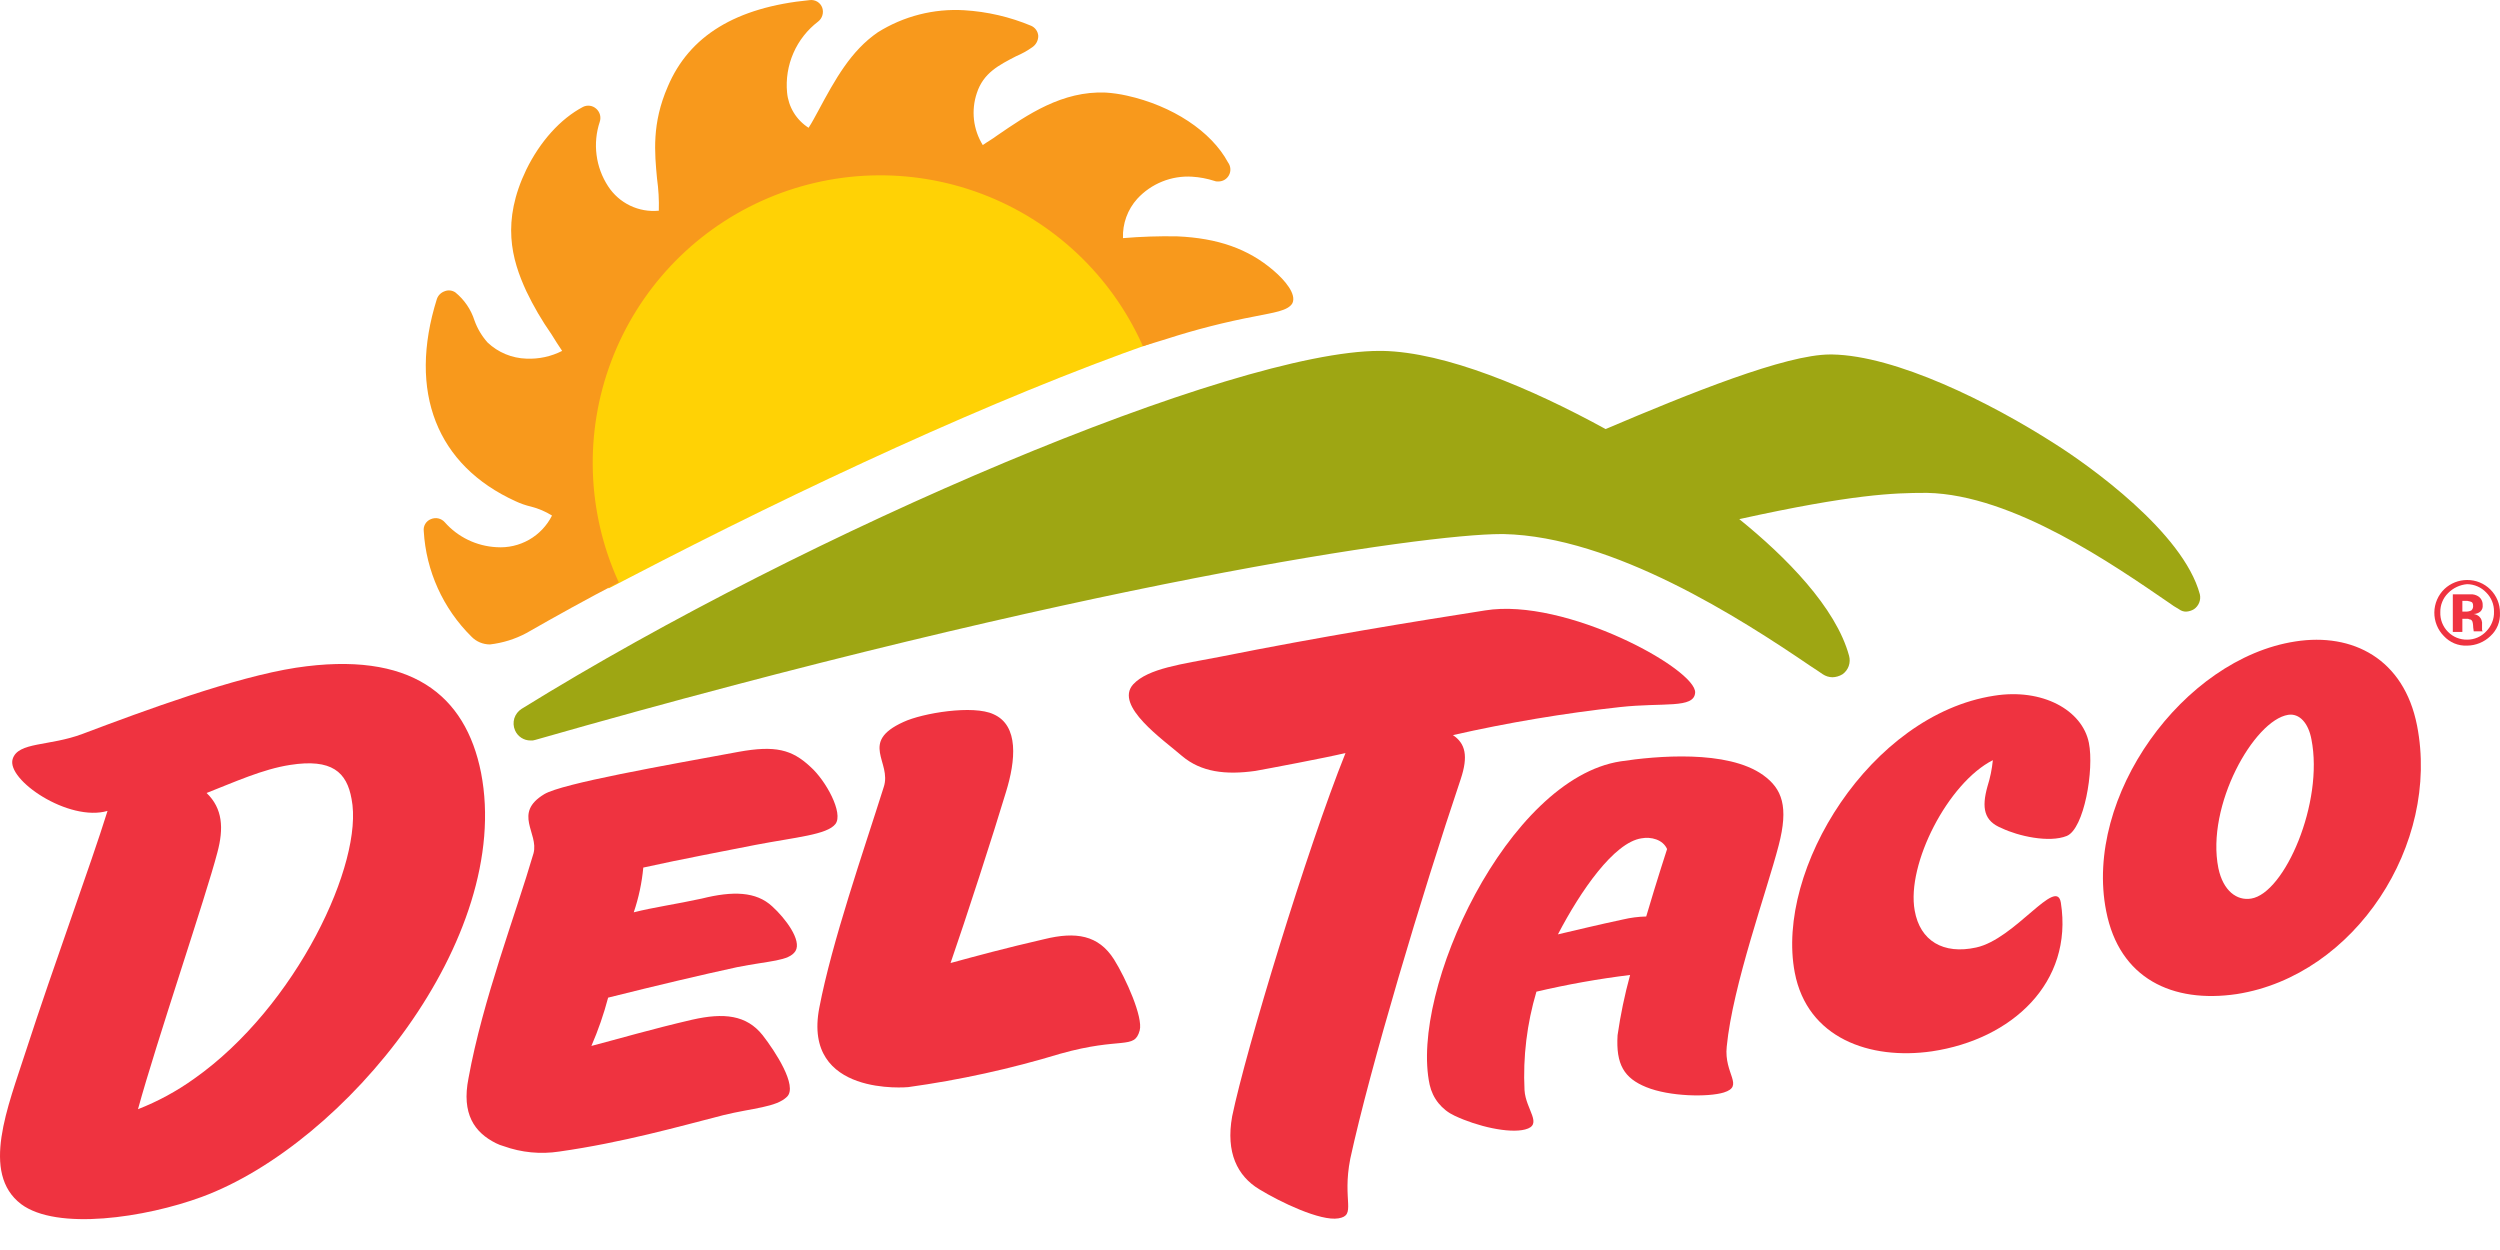 <svg width="72" height="36" viewBox="0 0 72 36" fill="none" xmlns="http://www.w3.org/2000/svg">
<path d="M71.724 18.319C71.544 18.493 71.304 18.591 71.054 18.594C70.929 18.6 70.804 18.578 70.688 18.531C70.573 18.483 70.469 18.411 70.384 18.319C70.295 18.229 70.225 18.123 70.178 18.006C70.131 17.888 70.107 17.763 70.109 17.637C70.11 17.511 70.137 17.386 70.187 17.27C70.237 17.154 70.31 17.049 70.401 16.962C70.578 16.796 70.811 16.704 71.054 16.704C71.178 16.703 71.301 16.727 71.416 16.774C71.531 16.821 71.636 16.891 71.724 16.979C71.812 17.067 71.881 17.171 71.929 17.286C71.976 17.401 72 17.525 71.999 17.649C72.005 17.774 71.984 17.899 71.937 18.015C71.889 18.131 71.816 18.235 71.724 18.319ZM70.504 17.082C70.431 17.154 70.374 17.239 70.336 17.334C70.297 17.428 70.279 17.53 70.281 17.632C70.277 17.737 70.295 17.841 70.333 17.939C70.372 18.036 70.43 18.125 70.504 18.199C70.576 18.271 70.661 18.329 70.756 18.367C70.85 18.405 70.952 18.424 71.054 18.422C71.157 18.423 71.26 18.401 71.354 18.36C71.449 18.319 71.534 18.258 71.604 18.182C71.678 18.108 71.736 18.019 71.774 17.921C71.813 17.824 71.831 17.719 71.827 17.615C71.829 17.513 71.81 17.411 71.772 17.317C71.733 17.222 71.676 17.137 71.604 17.065C71.533 16.99 71.448 16.93 71.353 16.889C71.259 16.847 71.157 16.826 71.054 16.824C70.845 16.841 70.65 16.933 70.504 17.082ZM70.641 18.165V17.116H71.157C71.229 17.113 71.301 17.131 71.363 17.168C71.407 17.194 71.444 17.232 71.468 17.278C71.492 17.323 71.503 17.374 71.501 17.426C71.505 17.46 71.502 17.496 71.49 17.529C71.478 17.562 71.458 17.591 71.432 17.615C71.378 17.658 71.312 17.682 71.243 17.683C71.299 17.692 71.353 17.716 71.397 17.752C71.43 17.782 71.455 17.82 71.469 17.862C71.484 17.904 71.489 17.949 71.483 17.993V18.147L71.501 18.182H71.243C71.243 18.147 71.226 18.096 71.226 18.027C71.224 17.986 71.218 17.946 71.208 17.907C71.191 17.872 71.174 17.838 71.123 17.838C71.097 17.822 71.066 17.816 71.037 17.821H70.916V18.199H70.641V18.165ZM71.14 17.323C71.09 17.306 71.037 17.3 70.985 17.305H70.916V17.615H71.019C71.073 17.615 71.126 17.604 71.174 17.58C71.191 17.565 71.204 17.547 71.213 17.526C71.222 17.505 71.226 17.483 71.226 17.46C71.226 17.374 71.208 17.34 71.14 17.323Z" fill="#EF3340"/>
<path d="M25.682 4.839C24.552 4.8 23.426 4.984 22.368 5.381C21.309 5.778 20.34 6.38 19.515 7.152C18.689 7.925 18.025 8.853 17.559 9.882C17.093 10.912 16.835 12.024 16.799 13.153C16.756 14.456 17.006 15.752 17.529 16.946C17.732 16.845 17.915 16.743 18.117 16.642C23.106 14.046 28.643 11.47 33.206 9.868C32.55 8.408 31.496 7.163 30.166 6.273C28.835 5.384 27.281 4.887 25.682 4.839Z" fill="#FFD205"/>
<path d="M36.672 7.786C35.95 7.168 35.074 6.858 33.905 6.807C33.384 6.797 32.862 6.815 32.342 6.858C32.326 6.441 32.474 6.034 32.754 5.724C32.954 5.507 33.199 5.338 33.473 5.228C33.746 5.118 34.041 5.07 34.335 5.089C34.551 5.102 34.765 5.143 34.971 5.209C35.003 5.223 35.039 5.229 35.074 5.226C35.139 5.229 35.204 5.214 35.261 5.182C35.318 5.15 35.364 5.102 35.395 5.044C35.426 4.986 35.439 4.921 35.434 4.856C35.429 4.791 35.405 4.729 35.366 4.676C34.885 3.783 33.768 3.044 32.445 2.752C32.247 2.708 32.046 2.679 31.844 2.666C30.589 2.614 29.593 3.302 28.716 3.903C28.579 4.006 28.424 4.092 28.304 4.178C28.167 3.957 28.081 3.708 28.051 3.45C28.022 3.191 28.049 2.93 28.132 2.683C28.321 2.099 28.768 1.876 29.266 1.618C29.43 1.549 29.585 1.463 29.73 1.36C29.783 1.324 29.827 1.275 29.857 1.218C29.887 1.161 29.902 1.098 29.902 1.034C29.898 0.971 29.876 0.91 29.84 0.859C29.803 0.807 29.754 0.767 29.696 0.742C29.084 0.486 28.433 0.335 27.771 0.295C26.895 0.242 26.024 0.465 25.28 0.931C24.507 1.463 24.06 2.271 23.562 3.199C23.476 3.353 23.39 3.525 23.287 3.68C23.113 3.569 22.967 3.42 22.86 3.245C22.753 3.069 22.687 2.871 22.668 2.666C22.631 2.277 22.694 1.886 22.85 1.528C23.006 1.17 23.251 0.858 23.562 0.621C23.62 0.576 23.663 0.513 23.684 0.443C23.706 0.372 23.705 0.296 23.682 0.226C23.657 0.153 23.607 0.091 23.541 0.05C23.475 0.01 23.398 -0.007 23.321 0.003C21.191 0.209 19.85 1.034 19.232 2.494C18.768 3.559 18.854 4.401 18.922 5.14C18.965 5.448 18.983 5.758 18.974 6.068C18.689 6.096 18.402 6.045 18.145 5.921C17.887 5.797 17.669 5.604 17.513 5.364C17.336 5.092 17.222 4.785 17.181 4.463C17.139 4.142 17.171 3.815 17.273 3.508C17.295 3.442 17.297 3.371 17.279 3.303C17.26 3.236 17.222 3.176 17.17 3.13C17.119 3.085 17.056 3.055 16.989 3.046C16.921 3.037 16.853 3.048 16.792 3.078C16.139 3.422 15.555 4.075 15.159 4.882C14.438 6.377 14.73 7.46 15.159 8.388C15.365 8.819 15.607 9.233 15.881 9.625C15.984 9.797 16.087 9.951 16.19 10.106C15.872 10.268 15.517 10.345 15.159 10.329C14.743 10.316 14.346 10.151 14.043 9.865C13.877 9.679 13.749 9.464 13.665 9.23C13.564 8.913 13.373 8.632 13.115 8.422C13.07 8.391 13.018 8.372 12.964 8.366C12.911 8.36 12.856 8.367 12.806 8.388C12.754 8.406 12.707 8.435 12.668 8.474C12.629 8.512 12.6 8.559 12.582 8.611C11.74 11.291 12.582 13.405 14.85 14.436C14.993 14.503 15.143 14.555 15.297 14.591C15.509 14.645 15.712 14.732 15.898 14.848C15.751 15.14 15.521 15.383 15.237 15.545C14.952 15.707 14.627 15.781 14.3 15.759C14.016 15.744 13.737 15.673 13.48 15.549C13.223 15.425 12.994 15.251 12.806 15.037C12.757 14.983 12.693 14.946 12.622 14.93C12.551 14.915 12.477 14.922 12.41 14.951C12.342 14.977 12.285 15.025 12.248 15.087C12.21 15.15 12.195 15.223 12.204 15.295C12.27 16.444 12.76 17.527 13.579 18.336C13.648 18.407 13.731 18.464 13.822 18.502C13.914 18.54 14.012 18.56 14.111 18.56C14.478 18.517 14.834 18.407 15.159 18.233C16.001 17.752 16.895 17.254 17.823 16.773C17.823 16.756 17.805 16.756 17.805 16.738C16.901 14.738 16.828 12.46 17.603 10.406C18.378 8.351 19.937 6.689 21.938 5.785C23.939 4.88 26.216 4.807 28.271 5.582C30.325 6.357 31.987 7.916 32.892 9.917C32.892 9.934 32.909 9.951 32.909 9.968H32.926L33.596 9.762C34.435 9.491 35.29 9.273 36.156 9.109C36.655 9.006 37.101 8.955 37.222 8.731C37.342 8.474 37.016 8.078 36.672 7.786Z" fill="#F8991C"/>
<path d="M13.854 22.254C13.407 20.003 11.826 18.732 8.527 19.23C6.757 19.505 4.197 20.45 2.376 21.137C1.414 21.498 0.52 21.36 0.365 21.859C0.176 22.46 1.981 23.68 3.097 23.354C2.616 24.9 1.551 27.787 0.743 30.278C0.228 31.876 -0.562 33.783 0.606 34.677C1.637 35.45 4.18 35.072 5.812 34.471C9.953 32.941 14.781 27.031 13.854 22.254ZM3.974 31.945C4.506 30.003 5.933 25.811 6.259 24.556C6.448 23.852 6.414 23.285 5.95 22.838C6.74 22.529 7.565 22.151 8.355 22.03C9.558 21.841 9.988 22.237 10.125 23.01C10.486 24.831 8.544 28.989 5.589 31.069C5.089 31.427 4.547 31.721 3.974 31.945V31.945Z" fill="#EF3340"/>
<path d="M26.156 31.309C27.64 31.104 29.105 30.782 30.538 30.347C32.307 29.849 32.668 30.244 32.823 29.677C32.926 29.299 32.428 28.182 32.084 27.632C31.637 26.927 30.985 26.824 30.074 27.048C28.957 27.305 28.132 27.529 27.376 27.735C27.806 26.498 28.613 24.006 28.974 22.804C29.249 21.91 29.352 20.896 28.613 20.57C28.029 20.295 26.569 20.536 26.019 20.793C24.73 21.378 25.692 21.945 25.452 22.666C24.867 24.522 23.957 27.134 23.596 29.024C23.098 31.601 26.156 31.309 26.156 31.309Z" fill="#EF3340"/>
<path d="M22.909 27.391C23.098 27.082 22.617 26.446 22.239 26.103C21.775 25.673 21.105 25.656 20.211 25.879C19.507 26.034 18.785 26.137 18.252 26.275C18.394 25.857 18.486 25.425 18.527 24.986C19.696 24.728 20.812 24.522 21.758 24.333C22.926 24.11 23.819 24.041 24.06 23.732C24.3 23.422 23.785 22.477 23.338 22.082C22.806 21.584 22.325 21.463 21.276 21.652C19.129 22.048 16.19 22.563 15.675 22.872C14.764 23.422 15.52 23.989 15.366 24.573C14.85 26.343 13.905 28.783 13.493 31.051C13.287 32.082 13.665 32.615 14.283 32.924C14.355 32.96 14.429 32.989 14.507 33.01C15.018 33.194 15.567 33.247 16.105 33.165C17.926 32.907 19.558 32.443 20.83 32.117C21.672 31.91 22.359 31.893 22.668 31.584C22.977 31.275 22.325 30.278 21.964 29.814C21.5 29.23 20.847 29.161 19.936 29.367C18.751 29.642 17.823 29.917 17.032 30.123C17.228 29.672 17.389 29.207 17.514 28.732C18.957 28.371 20.194 28.079 21.225 27.855C22.17 27.666 22.72 27.683 22.909 27.391Z" fill="#EF3340"/>
<path d="M42.067 22.443C42.291 21.773 42.205 21.412 41.844 21.171C43.431 20.811 45.037 20.542 46.655 20.364C47.909 20.226 48.785 20.415 48.82 19.951C48.871 19.281 45.091 17.202 42.772 17.58C40.796 17.89 38.029 18.336 35.108 18.921C34.043 19.127 33.063 19.247 32.634 19.711C32.084 20.329 33.51 21.309 34.043 21.773C34.593 22.237 35.297 22.323 36.156 22.202C36.534 22.134 38.184 21.824 38.751 21.687C37.634 24.47 35.881 30.244 35.486 32.151C35.297 33.199 35.641 33.869 36.26 34.247C36.878 34.625 38.029 35.175 38.545 35.089C39.077 35.003 38.648 34.591 38.888 33.371C39.455 30.759 40.95 25.759 42.067 22.443Z" fill="#EF3340"/>
<path d="M57.651 23.852C58.115 24.075 59.009 24.282 59.524 24.075C60.023 23.869 60.315 22.168 60.16 21.395C59.971 20.45 58.82 19.814 57.428 20.037C53.871 20.587 51.122 25.038 51.689 28.01C52.05 29.9 53.854 30.536 55.641 30.278C57.944 29.934 59.713 28.302 59.353 26C59.232 25.227 58.029 27.048 56.913 27.288C55.968 27.495 55.297 27.099 55.143 26.223C54.902 24.883 56.105 22.546 57.394 21.893C57.369 22.15 57.317 22.403 57.239 22.649C57.067 23.268 57.136 23.646 57.651 23.852Z" fill="#EF3340"/>
<path d="M69.611 20.896C69.233 18.972 67.755 18.216 66.105 18.474C62.875 18.972 60.005 22.941 60.658 26.24C61.036 28.182 62.566 28.904 64.421 28.629C67.823 28.096 70.281 24.316 69.611 20.896ZM64.834 25.879C64.421 25.948 64.026 25.656 63.889 25.003C63.528 23.199 64.92 20.742 65.899 20.587C66.226 20.536 66.483 20.828 66.569 21.292C66.93 23.113 65.796 25.725 64.834 25.879Z" fill="#EF3340"/>
<path d="M51.225 24.35C51.517 23.233 51.328 22.718 50.779 22.323C49.748 21.584 47.686 21.773 46.672 21.927C43.425 22.426 40.589 28.525 41.174 31.24C41.217 31.435 41.304 31.617 41.429 31.772C41.555 31.927 41.714 32.051 41.895 32.134C42.548 32.443 43.459 32.649 43.923 32.529C44.456 32.392 43.94 31.962 43.906 31.395C43.859 30.437 43.976 29.479 44.249 28.56C45.139 28.351 46.04 28.191 46.947 28.079C46.791 28.649 46.67 29.229 46.586 29.814C46.535 30.656 46.775 31.051 47.411 31.309C48.081 31.584 49.198 31.601 49.645 31.464C50.246 31.275 49.645 30.931 49.73 30.141C49.902 28.371 50.882 25.673 51.225 24.35ZM46.741 26.481C46.019 26.635 45.383 26.79 44.868 26.91C45.521 25.656 46.483 24.264 47.273 24.144C47.548 24.092 47.892 24.178 48.012 24.453C48.012 24.453 47.72 25.347 47.411 26.395C47.185 26.4 46.961 26.429 46.741 26.481H46.741Z" fill="#EF3340"/>
<path d="M63.356 17.116C62.875 15.329 60.16 13.405 59.215 12.804C57.291 11.566 54.593 10.243 52.772 10.209H52.703C51.432 10.209 48.665 11.326 46.242 12.357C44.078 11.171 41.62 10.14 39.816 10.106H39.73C35.538 10.106 23.373 15.243 15.022 20.415C14.922 20.479 14.847 20.576 14.812 20.689C14.778 20.803 14.785 20.925 14.833 21.034C14.87 21.121 14.933 21.195 15.012 21.247C15.092 21.299 15.185 21.327 15.28 21.326C15.326 21.33 15.373 21.324 15.417 21.309C31.208 16.79 41.002 15.381 43.236 15.381H43.304C46.466 15.45 50.143 17.821 52.136 19.178C52.273 19.264 52.394 19.35 52.497 19.419C52.579 19.473 52.674 19.503 52.772 19.505C52.875 19.503 52.976 19.473 53.064 19.419C53.147 19.36 53.209 19.278 53.243 19.183C53.277 19.087 53.28 18.984 53.253 18.886C52.875 17.494 51.432 16.034 50.091 14.951C53.356 14.23 54.559 14.195 55.452 14.195H55.504C57.978 14.247 60.882 16.274 62.463 17.357C62.556 17.426 62.654 17.489 62.755 17.546C62.814 17.591 62.886 17.616 62.961 17.615C63.04 17.61 63.117 17.587 63.184 17.546C63.253 17.5 63.305 17.434 63.336 17.358C63.367 17.281 63.374 17.197 63.356 17.116Z" fill="#9EA613"/>
</svg>
